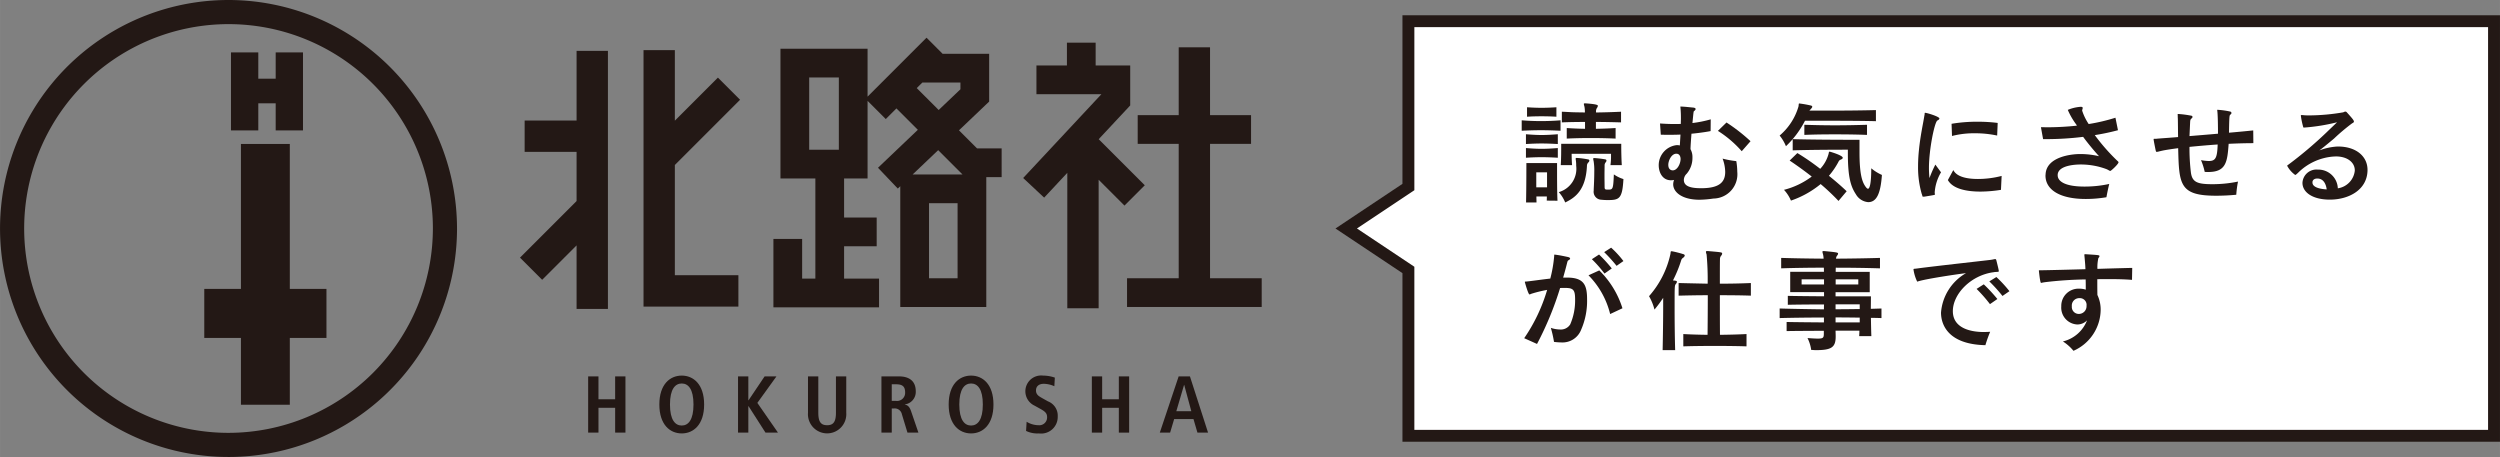 <svg xmlns="http://www.w3.org/2000/svg" width="95.731mm" height="17.499mm" viewBox="0 0 271.362 49.604"><rect x="0" y="0" width="271.362" height="49.604" fill="#808080" stroke="none"/><defs><style>.cls-1{fill:#fff;}.cls-2{fill:#231815;}</style></defs><g id="レイヤー_2" data-name="レイヤー 2"><g id="レイヤー_2-2" data-name="レイヤー 2"><polygon class="cls-1" points="270.716 47.304 152.875 47.304 152.875 29.302 146.125 24.802 152.875 20.302 152.875 2.301 270.716 2.301 270.716 47.304"/><path class="cls-2" d="M271.362,47.95H152.229V29.648l-7.27-4.846,7.27-4.846V1.654H271.362Zm-117.84-1.293H270.069V2.947H153.522V20.648L147.291,24.802l6.231,4.154Z"/><path class="cls-2" d="M169.389,14.193c-.72-.035-1.429-.059-2.125-.059s-1.393.023-2.091.059V13.06c.721.059,1.405.083,2.103.083s1.394-.024,2.113-.083Zm-.295,1.441c-.603-.035-1.192-.059-1.76-.059s-1.134.024-1.7.059v-1.063c.578.047,1.134.083,1.7.083.579,0,1.157-.036,1.76-.083Zm0,1.488c-.603-.036-1.192-.059-1.76-.059s-1.134.023-1.7.059V16.071c.578.047,1.134.083,1.7.083.579,0,1.157-.036,1.76-.083ZM167.89,21.776c.012-.142.012-.284.012-.449h-1.134c0,.224.012.449.012.649h-1.134c.035-1.5.035-4.275.035-4.275h3.33v.603c0,.921,0,2.634.048,3.484ZM168.94,12.67c-.555-.035-1.087-.047-1.618-.047-.52,0-1.039.012-1.57.047V11.643c.531.036,1.051.059,1.582.059.52,0,1.063-.023,1.607-.059Zm-1.016,6.035h-1.169v1.63h1.169Zm3.283-1.559a8.67,8.67,0,0,1,1.157.154c.106.012.153.059.153.142a.293.293,0,0,1-.094.177.493.493,0,0,0-.166.354c-.118,2.693-1.31,3.496-2.361,4.004a3.99,3.99,0,0,0-.697-1.122,2.642,2.642,0,0,0,1.89-2.858,4.003,4.003,0,0,0-.035-.579c-.012-.095-.024-.154-.024-.189,0-.059.024-.083.118-.083Zm3.602.78a7.412,7.412,0,0,0,.06-1.075v-.154h-4.275s0,.697.047,1.228H169.413c.047-.721.047-1.595.047-2.031v-.284h6.519v.236c0,.425.012,1.382.059,2.079Zm.556-2.882c-.98-.047-1.843-.059-2.692-.059s-1.678.012-2.61.059V13.898c.696.047,1.334.071,1.984.083v-.744c-.827,0-1.642.012-2.516.047V12.127c.448.012.861.047,1.275.059s.826.012,1.228.024a3.548,3.548,0,0,0-.047-.626,2.33,2.33,0,0,1-.07-.295c0-.047.035-.071.117-.071h.06c.839.059,1.347.13,1.347.26a.475.475,0,0,1-.095.236.658.658,0,0,0-.106.413V12.21c.886-.012,1.76-.036,2.717-.083v1.157c-.957-.024-1.831-.047-2.728-.047v.744c.685-.012,1.382-.035,2.138-.083Zm-2.374,5.492c.023-.437.06-1.216.06-1.89a6.208,6.208,0,0,0-.071-1.157,1.707,1.707,0,0,1-.047-.248c0-.059.023-.083.13-.083h.035a11.331,11.331,0,0,1,1.157.142c.083.023.118.059.118.13a.29.29,0,0,1-.083.189.499.499,0,0,0-.118.354c0,.154-.012.626-.012,1.11,0,.496.012,1.004.012,1.228,0,.26.095.272.343.272.556,0,.591,0,.661-1.653a3.796,3.796,0,0,0,1.04.508c-.118,2.149-.449,2.279-1.713,2.279a5.993,5.993,0,0,1-.673-.036.865.865,0,0,1-.839-1.004Z"/><path class="cls-2" d="M185.679,14.229c-.909.177-2.008.284-2.078.284-.048.638-.095,1.264-.106,1.677a1.775,1.775,0,0,1,.212.921,2.625,2.625,0,0,1-.626,1.748.954.954,0,0,0-.307.673c0,.756.897.898,1.89.898,2.031,0,2.599-.709,2.599-1.772a4.336,4.336,0,0,0-.284-1.441,10.069,10.069,0,0,0,1.488.272,6.976,6.976,0,0,1,.106,1.157,2.637,2.637,0,0,1-2.587,2.905,11.448,11.448,0,0,1-1.512.13c-1.901,0-2.857-.827-2.857-1.677a1.389,1.389,0,0,1,.095-.473,1.758,1.758,0,0,1-.343.036c-.921,0-1.323-.862-1.323-1.63a2.191,2.191,0,0,1,1.961-2.185,1.404,1.404,0,0,1,.331.036c.023-.378.047-.78.07-1.181-.473.024-.897.024-1.287.024-.308,0-.591,0-.851-.012l-.083-1.216c.52.035,1.028.059,1.548.059.236,0,.472,0,.708-.012,0-.201.012-.402.012-.603,0-.39-.012-.768-.047-1.134,0-.047-.012-.083-.012-.106,0-.035.012-.047.059-.047.024,0,.071.012.131.012.353.012.944.083,1.216.106.178.023.248.083.248.153,0,.083-.083.166-.165.225-.06.035-.06.083-.178,1.299a12.541,12.541,0,0,0,1.984-.401Zm-3.26,3.023c0-.036,0-.567-.46-.567-.532,0-.874.756-.874,1.205,0,.543.353.603.483.603C182.064,18.493,182.419,17.772,182.419,17.252Zm6.638-.838a11.857,11.857,0,0,0-2.587-2.208l.934-.91a19.175,19.175,0,0,1,2.609,2.031Z"/><path class="cls-2" d="M203.623,13.154c-1.866-.047-4.358-.047-6.094-.047h-1.606a10.236,10.236,0,0,1-2.067,2.764,4.474,4.474,0,0,0-.685-1.157,6.539,6.539,0,0,0,2.043-3.142c.048-.236,0-.343.106-.343a.471.471,0,0,0,.059.012,11.628,11.628,0,0,1,1.181.212c.106.023.153.083.153.142,0,.071-.142.236-.318.414h1.735c1.653,0,3.804-.012,5.492-.059Zm-4.062,8.657a24.089,24.089,0,0,0-1.938-1.831,10.309,10.309,0,0,1-3.224,1.795,4.016,4.016,0,0,0-.756-1.169,8.511,8.511,0,0,0,3.012-1.441c-.792-.625-1.689-1.264-2.397-1.736l.838-.815a25.54,25.54,0,0,1,2.48,1.712,3.844,3.844,0,0,0,.909-1.63c.035-.142.023-.236.118-.236.035,0,1.417.402,1.417.662,0,.071-.047.13-.153.177-.165.071-.236.118-.283.212a8.144,8.144,0,0,1-1.063,1.571c.674.543,1.323,1.099,1.926,1.677Zm1.016-5.562c-.496,0-3.709,0-5.988.071V15.103c1.913.059,5.244.071,6.626.071h.626v1.37c0,2.397.295,3.212.649,3.708.106.153.201.236.272.236.165,0,.354-.472.354-2.22a4.866,4.866,0,0,0,1.157.721c-.142,2.031-.578,2.953-1.488,2.953a1.698,1.698,0,0,1-1.334-.851c-.544-.827-.874-1.807-.874-4.44Zm2.078-1.606c-1.181-.047-2.35-.059-3.483-.059s-2.232.012-3.319.059V13.544c1.099.036,2.197.059,3.331.059s2.291-.023,3.472-.059Z"/><path class="cls-2" d="M210.004,20.914a.266.266,0,0,0,.012.106.2.2,0,0,1,.023.059c0,.012,0,.012-.012.023-.012.059-.083.071-.956.213l-.154.024a.851.851,0,0,1-.153.012c-.095,0-.083-.035-.118-.153a1.579,1.579,0,0,0-.059-.177,10.376,10.376,0,0,1-.39-2.953,17.143,17.143,0,0,1,.094-1.76c.142-1.5.461-2.929.579-3.685.012-.071.023-.13.035-.177.012-.154,0-.201.06-.201.2,0,1.547.413,1.547.614,0,.095-.118.177-.201.213-.307.083-.933,3.142-.933,5.149a10.752,10.752,0,0,0,.059,1.11,12.522,12.522,0,0,1,.638-1.464l.614.838a4.907,4.907,0,0,0-.684,2.161Zm7.192-.307a14.538,14.538,0,0,1-2.232.189c-1.417,0-2.976-.26-3.531-1.252l.591-1.086c.366.744,1.5.969,2.669.969a10.275,10.275,0,0,0,2.575-.331Zm-.413-5.893a11.424,11.424,0,0,0-2.434-.248,9.544,9.544,0,0,0-2.468.295l-.048-1.323a16.218,16.218,0,0,1,2.823-.224,17.017,17.017,0,0,1,2.184.13Z"/><path class="cls-2" d="M229.896,14.135a24.56,24.56,0,0,1-2.516.531,21.407,21.407,0,0,0,2.409,2.752c.083.083.165.13.165.201,0,.189-.803.933-.886.933-.105,0-.212-.118-.472-.213a7.955,7.955,0,0,0-2.752-.484c-.414,0-2.434.047-2.492,1.11v.059c0,.673.827,1.228,2.905,1.228a12.617,12.617,0,0,0,2.692-.284c-.142.567-.235,1.063-.307,1.441a13.495,13.495,0,0,1-2.244.189c-2.893,0-4.37-1.051-4.37-2.539,0-.059.013-.118.013-.177.13-1.89,2.857-2.161,3.72-2.161a8.925,8.925,0,0,1,2.079.236c-.556-.614-1.205-1.393-1.725-2.102a33.042,33.042,0,0,1-4.051.248h-.296l-.235-1.299c.212,0,.448.012.708.012a30.929,30.929,0,0,0,3.201-.177.449.449,0,0,1-.06-.106,7.795,7.795,0,0,1-.933-1.606,4.427,4.427,0,0,1,1.37-.331h.059c.13,0,.19.036.19.13a.697.697,0,0,1-.025.118.69.69,0,0,0-.035.166,5.842,5.842,0,0,0,.709,1.453,19.961,19.961,0,0,0,2.905-.685Z"/><path class="cls-2" d="M244.592,15.54c-.768,0-1.701.024-2.682.071-.142,1.913-.248,3.059-2.208,3.059-.118,0-.248,0-.39-.012a7.075,7.075,0,0,0-.402-1.275,5.583,5.583,0,0,0,.851.095c.709-.012.909-.295.957-1.795-1.039.071-2.103.166-3.059.26a21.837,21.837,0,0,0,.153,2.775c.142,1.075.72,1.276,2.35,1.276a13.724,13.724,0,0,0,2.764-.284,10.731,10.731,0,0,0-.188,1.429c-.733.071-1.488.106-2.186.106-3.98,0-4.027-1.216-4.121-5.161-.638.083-1.193.166-1.618.248-.165.036-.319.071-.461.106a1.016,1.016,0,0,1-.248.047c-.059,0-.082-.036-.106-.13-.047-.189-.224-1.099-.224-1.158V15.15a.037.037,0,0,1-.012-.024c0-.047.023-.059.082-.059h.178q.158-.018.39-.035c.46-.036,1.169-.083,2.008-.154-.012-.756-.012-1.453-.024-1.925,0-.106-.012-.201-.012-.295v-.13a.265.265,0,0,1-.012-.083c0-.047.012-.071.071-.071h.035a11.539,11.539,0,0,1,1.405.189.15.15,0,0,1,.106.13c0,.047-.035.106-.118.177-.106.083-.13.177-.142.39,0,0-.023.472-.07,1.512.991-.083,2.066-.166,3.094-.26,0-.662-.012-2.079-.083-2.54,0-.035.013-.059.059-.059.024,0,.047.012.07.012a8.581,8.581,0,0,1,1.3.189.175.175,0,0,1,.118.153.247.247,0,0,1-.106.166c-.118.083-.13.094-.165,1.972,1.109-.095,2.055-.189,2.633-.248Z"/><path class="cls-2" d="M256.984,18.504c-.047,2.114-2.02,3.13-3.98,3.165h-.118c-1.877,0-2.964-.803-2.964-1.819a1.516,1.516,0,0,1,1.653-1.441h.095a2.115,2.115,0,0,1,2.09,2.032,2.167,2.167,0,0,0,1.843-1.914v-.035c0-.862-.803-1.512-2.055-1.512-.083,0-.178.012-.26.012a6.086,6.086,0,0,0-3.827,1.748c-.2.189-.272.248-.33.248a2.891,2.891,0,0,1-.862-.981c0-.071.082-.106.118-.13a43.961,43.961,0,0,0,4.098-3.46c.39-.378.827-.791,1.193-1.146a20.789,20.789,0,0,1-3.449.567c-.07,0-.105.012-.142.012-.07,0-.07-.024-.106-.142a8.824,8.824,0,0,1-.235-1.158c0-.047.023-.059.059-.059h.071c.105,0,.212.024.33.024.142.012.308.012.473.012a22.334,22.334,0,0,0,3.649-.331c.07-.012.153-.083.248-.083a.2.2,0,0,1,.153.071c.556.614.779.874.779,1.004,0,.118-.142.165-.2.201a21.531,21.531,0,0,0-1.961,1.653s-1.24,1.039-1.595,1.287a6.553,6.553,0,0,1,1.961-.425h.071c1.913,0,3.2,1.027,3.2,2.539Zm-5.456.874c-.236,0-.484.094-.52.366v.071c0,.531.85.709,1.547.744-.048-.331-.213-1.158-.992-1.181Z"/><path class="cls-2" d="M165.444,36.71a18.467,18.467,0,0,0,2.492-5.244,14.081,14.081,0,0,0-1.725.425.786.786,0,0,1-.189.071c-.143,0-.508-1.335-.508-1.346,0-.071.082-.047.189-.059.118-.012.26-.024.413-.047.674-.083,1.418-.189,2.161-.272a14.312,14.312,0,0,0,.414-2.351c.024-.201-.012-.248.059-.248a.392.392,0,0,1,.106.012c.413.047,1.016.177,1.347.248.142.035.225.094.225.165,0,.059-.06.13-.201.201-.071.047-.095.154-.13.295-.13.52-.272,1.04-.425,1.571h.46c1.819.012,2.138.838,2.138,2.374A7.812,7.812,0,0,1,171.621,35.8a2.165,2.165,0,0,1-2.138,1.37,6.812,6.812,0,0,1-.803-.059,13.033,13.033,0,0,0-.343-1.523,3.189,3.189,0,0,0,.981.177A1.198,1.198,0,0,0,170.44,35.21a6.516,6.516,0,0,0,.531-2.646c0-.851-.083-1.193-.661-1.288-.048,0-.095-.012-.143-.012a3.215,3.215,0,0,0-.342-.012c-.153,0-.319,0-.484.012a34.835,34.835,0,0,1-2.504,6.07Zm9.33-2.622a9.037,9.037,0,0,0-2.351-4.205l1.17-.531a9.872,9.872,0,0,1,2.516,4.11Zm-.614-4.394a13.233,13.233,0,0,0-1.37-1.559l.779-.508a15.266,15.266,0,0,1,1.382,1.512Zm1.312-.838a16,16,0,0,0-1.347-1.488l.756-.484a10.408,10.408,0,0,1,1.334,1.453Z"/><path class="cls-2" d="M180.471,38.009c.035-1.642.059-3.449.059-4.854v-.827a13.238,13.238,0,0,1-.944,1.275,5.792,5.792,0,0,0-.591-1.453,10.183,10.183,0,0,0,2.314-4.547c.048-.212,0-.331.118-.331h.048a10.797,10.797,0,0,1,1.216.307c.106.024.178.083.178.154s-.06.166-.189.26a.443.443,0,0,0-.189.248,14.007,14.007,0,0,1-.897,2.197c.33.035.425.047.425.153a.403.403,0,0,1-.118.236c-.13.189-.13.189-.13,2.586,0,1.288.012,2.941.06,4.594Zm9.105-.413c-1.099-.036-2.279-.047-3.448-.047-1.182,0-2.339.012-3.413.047v-1.335c.838.047,1.712.071,2.633.083.013-1.288.024-2.858.024-4.299-1.134,0-2.197.024-3.166.047v-1.37c.449.012,1.453.036,3.154.071a30.002,30.002,0,0,0-.118-3.177,1.093,1.093,0,0,1-.071-.272c0-.059.035-.095.13-.095h.047c1.5.13,1.583.13,1.583.272a.392.392,0,0,1-.118.248.576.576,0,0,0-.118.378c-.012.26-.012,1.299-.012,2.646,1.169,0,2.339-.024,3.366-.071v1.37c-1.027-.035-2.209-.047-3.366-.047,0,1.406,0,2.953.012,4.299.981-.012,1.984-.036,2.882-.083Z"/><path class="cls-2" d="M201.805,36.485c.012-.189.024-.39.024-.591h-2.587c0,.166.012.402.012.543v.106c0,1.181-.484,1.464-2.173,1.464-.153,0-.307-.024-.484-.024a4.101,4.101,0,0,0-.401-1.288c.496.036.874.059,1.134.059.579,0,.626-.118.638-.484v-.366c-1.452.012-3,.012-4.039.035V34.95c1.004.023,2.562.035,4.051.047v-.531c-1.653,0-3.295.023-4.807.059v-1.04c1.535.047,3.165.071,4.807.095,0-.166,0-.354.012-.532-1.417,0-2.929.012-3.933.036v-.969c.981.024,2.469.036,3.933.047v-.449h-3.673V29.505h3.661c0-.142,0-.319-.012-.449-1.582,0-3.177.024-4.63.071V27.994c1.465.047,3.035.071,4.606.083a2.801,2.801,0,0,0-.059-.46,1.891,1.891,0,0,1-.07-.283c0-.047.035-.083.13-.083h.035c1.417.13,1.535.166,1.535.272a.366.366,0,0,1-.118.236.646.646,0,0,0-.105.319c1.617-.012,3.235-.035,4.771-.083v1.134c-1.547-.047-3.177-.071-4.795-.071-.012.13-.012.307-.012.449H202.95v2.208h-3.709v.449H203.08s0,.579-.012,1.358l1.157-.036v1.04c-.378-.012-.756-.024-1.145-.024.012.697.024,1.441.047,1.984Zm-3.815-6.165h-2.433v.555h2.433Zm3.874,2.716h-2.622v.532c.874,0,1.771-.012,2.622-.024Zm0,1.441c-.839-.012-1.748-.023-2.622-.023v.543h2.622ZM201.71,30.32h-2.457v.555h2.457Z"/><path class="cls-2" d="M210.688,33.934a5.422,5.422,0,0,1,2.717-4.287c-1.217.154-3.98.567-5.055.851-.142.035-.213.071-.248.071a4.474,4.474,0,0,1-.401-1.311c0-.083.059-.083.235-.094.095-.012.213-.024.354-.047,2.019-.26,6.188-.721,7.688-.897a4.529,4.529,0,0,0,.484-.083.493.493,0,0,1,.118-.012c.071,0,.083.036.118.142.13.52.26,1.04.26,1.146,0,.083-.035.094-.13.094-.095.012-.295.012-.39.036-2.492.307-4.465,2.362-4.465,4.228,0,1.901,2.02,2.268,3.354,2.268.225,0,.461-.012.697-.024a13.763,13.763,0,0,0-.519,1.453C211.468,37.383,210.688,35.245,210.688,33.934Zm5.314-.921a15.926,15.926,0,0,0-1.452-1.654l.779-.496a17.155,17.155,0,0,1,1.477,1.594Zm1.358-.886a16.537,16.537,0,0,0-1.429-1.583l.767-.473a13.539,13.539,0,0,1,1.417,1.535Z"/><path class="cls-2" d="M231.42,30.379c-.685-.059-1.582-.083-2.551-.083-.39,0-.803,0-1.217.012,0,.579,0,1.157.012,1.712a3.68,3.68,0,0,1,.354,1.63,4.921,4.921,0,0,1-2.952,4.429,4.887,4.887,0,0,0-1.146-1.016,3.755,3.755,0,0,0,2.621-2.291,1.474,1.474,0,0,1-1.062.449,1.828,1.828,0,0,1-1.736-1.973,1.865,1.865,0,0,1,1.938-1.913,2.258,2.258,0,0,1,.72.106c0-.343,0-.721-.012-1.11a42.175,42.175,0,0,0-4.382.295c-.165.024-.295.047-.39.071a.514.514,0,0,0-.059.012c-.035,0-.106-.012-.236-1.228,0-.036-.012-.059-.012-.083,0-.059.023-.059.095-.059h.07c1.405-.023,3.153-.071,4.89-.118-.012-.295-.024-.579-.106-1.417,0-.047-.012-.094-.012-.118,0-.083.035-.094.083-.094,1.535.094,1.559.094,1.559.224a.334.334,0,0,1-.118.189,4.484,4.484,0,0,0-.106,1.181c1.418-.047,2.752-.083,3.779-.106Zm-5.739,3.697a.838.838,0,0,0,.803-.886.73.73,0,0,0-.779-.827.802.802,0,0,0-.816.886.755.755,0,0,0,.732.827Z"/><path class="cls-2" d="M24.805,0a24.802,24.802,0,1,0,24.801,24.802A24.832,24.832,0,0,0,24.805,0Zm0,46.984A22.182,22.182,0,1,1,46.986,24.802,22.208,22.208,0,0,1,24.805,46.984Z"/><polygon class="cls-2" points="28.035 11.214 29.922 11.214 29.922 14.156 32.886 14.156 32.886 5.689 29.922 5.689 29.922 8.542 28.035 8.542 28.035 5.689 25.07 5.689 25.07 14.156 28.035 14.156 28.035 11.214"/><polygon class="cls-2" points="31.456 15.627 26.151 15.627 26.151 31.359 22.171 31.359 22.171 36.682 26.151 36.682 26.151 43.933 31.456 43.933 31.456 36.682 35.434 36.682 35.434 31.359 31.456 31.359 31.456 15.627"/><path class="cls-2" d="M63.84,40.856h1.119v2.483h1.81V40.856h1.119v6.104H66.77V44.266h-1.81v2.693H63.84Z"/><path class="cls-2" d="M73.998,40.769c1.268,0,2.431.944,2.431,3.139s-1.163,3.139-2.431,3.139-2.431-.944-2.431-3.139S72.73,40.769,73.998,40.769Zm0,5.421c.708,0,1.276-.604,1.276-2.282s-.568-2.282-1.276-2.282-1.277.604-1.277,2.282S73.29,46.19,73.998,46.19Z"/><path class="cls-2" d="M80.108,40.856H81.227v2.589h.026l1.74-2.589h1.285l-2.072,2.877,2.238,3.227H83.089L81.253,44.091H81.227v2.868H80.108Z"/><path class="cls-2" d="M88.823,40.856v3.952c0,1.015.306,1.347.961,1.347.638,0,.953-.332.953-1.347V40.856h1.119v3.952a2.082,2.082,0,1,1-4.153,0V40.856Z"/><path class="cls-2" d="M95.675,40.856H97.581c1.085,0,1.819.49,1.819,1.609a1.37,1.37,0,0,1-1.181,1.433v.026c.228.035.481.14.673.708l.796,2.326H98.499l-.603-1.985a.793.793,0,0,0-.848-.638h-.253v2.623H95.675Zm1.574,2.658a.88.88,0,0,0,.997-.927c0-.699-.367-.874-.997-.874h-.455v1.801Z"/><path class="cls-2" d="M105.404,40.769c1.268,0,2.431.944,2.431,3.139s-1.163,3.139-2.431,3.139-2.431-.944-2.431-3.139S104.136,40.769,105.404,40.769Zm0,5.421c.708,0,1.276-.604,1.276-2.282s-.568-2.282-1.276-2.282-1.277.604-1.277,2.282S104.696,46.19,105.404,46.19Z"/><path class="cls-2" d="M111.435,45.779a2.498,2.498,0,0,0,1.294.376.845.845,0,0,0,.927-.883c0-.438-.253-.63-.795-.927l-.568-.315a1.716,1.716,0,0,1,.927-3.261,3.977,3.977,0,0,1,1.276.219l-.052.936a2.899,2.899,0,0,0-1.145-.263c-.56,0-.848.298-.848.717,0,.455.306.63.647.822l.656.367A1.66,1.66,0,0,1,114.81,45.21a1.8,1.8,0,0,1-2.046,1.836,2.79,2.79,0,0,1-1.39-.271Z"/><path class="cls-2" d="M118.514,40.856h1.119v2.483h1.81V40.856h1.119v6.104h-1.119V44.266h-1.81v2.693h-1.119Z"/><path class="cls-2" d="M129.546,45.49h-2.098l-.438,1.469h-1.119l2.046-6.104h1.224l1.967,6.104H129.975Zm-.236-.857-.769-2.85h-.018l-.839,2.85Z"/><path class="cls-2" d="M104.092,14.146l3.275-3.12V5.837h-5.055L100.568,4.093,94.17,10.491V5.293H84.714V19.371h3.789v10.87H87.067V25.938H83.949v7.42H95.414V30.241H91.621V26.733h3.538V23.614H91.621V19.371H94.17V10.948l1.976,1.976,1.157-1.157,2.324,2.324-4.326,4.12,2.15,2.258.268-.255V33.321h9.337V19.225h1.667V16.107h-2.672ZM87.832,8.411h3.22v7.842h-3.22ZM99.509,9.563l.608-.607h4.133v.735l-2.362,2.25Zm2.325,6.735,2.641,2.641H99.061ZM103.94,30.203h-3.101V22.056H103.94Z"/><polygon class="cls-2" points="62.584 13.083 56.946 13.083 56.946 16.485 62.584 16.485 62.584 21.823 56.441 27.965 58.847 30.371 62.584 26.634 62.584 33.534 65.986 33.534 65.986 5.522 62.584 5.522 62.584 13.083"/><polygon class="cls-2" points="131.343 30.203 131.343 15.616 135.795 15.616 135.795 12.498 131.343 12.498 131.343 5.136 127.942 5.136 127.942 12.498 123.491 12.498 123.491 15.616 127.942 15.616 127.942 30.203 122.334 30.203 122.334 33.321 136.951 33.321 136.951 30.203 131.343 30.203"/><polygon class="cls-2" points="80.33 10.829 77.925 8.424 73.251 13.098 73.251 5.442 69.85 5.442 69.85 33.277 80.148 33.277 80.148 29.874 73.251 29.874 73.251 17.908 80.33 10.829"/><polygon class="cls-2" points="124.26 20.111 119.258 15.109 122.678 11.445 122.678 7.104 118.927 7.104 118.927 4.631 115.809 4.631 115.809 7.104 112.499 7.104 112.499 10.222 119.554 10.222 111.059 19.323 113.338 21.451 115.85 18.76 115.85 33.462 119.251 33.462 119.251 19.512 122.055 22.316 124.26 20.111"/></g></g></svg>